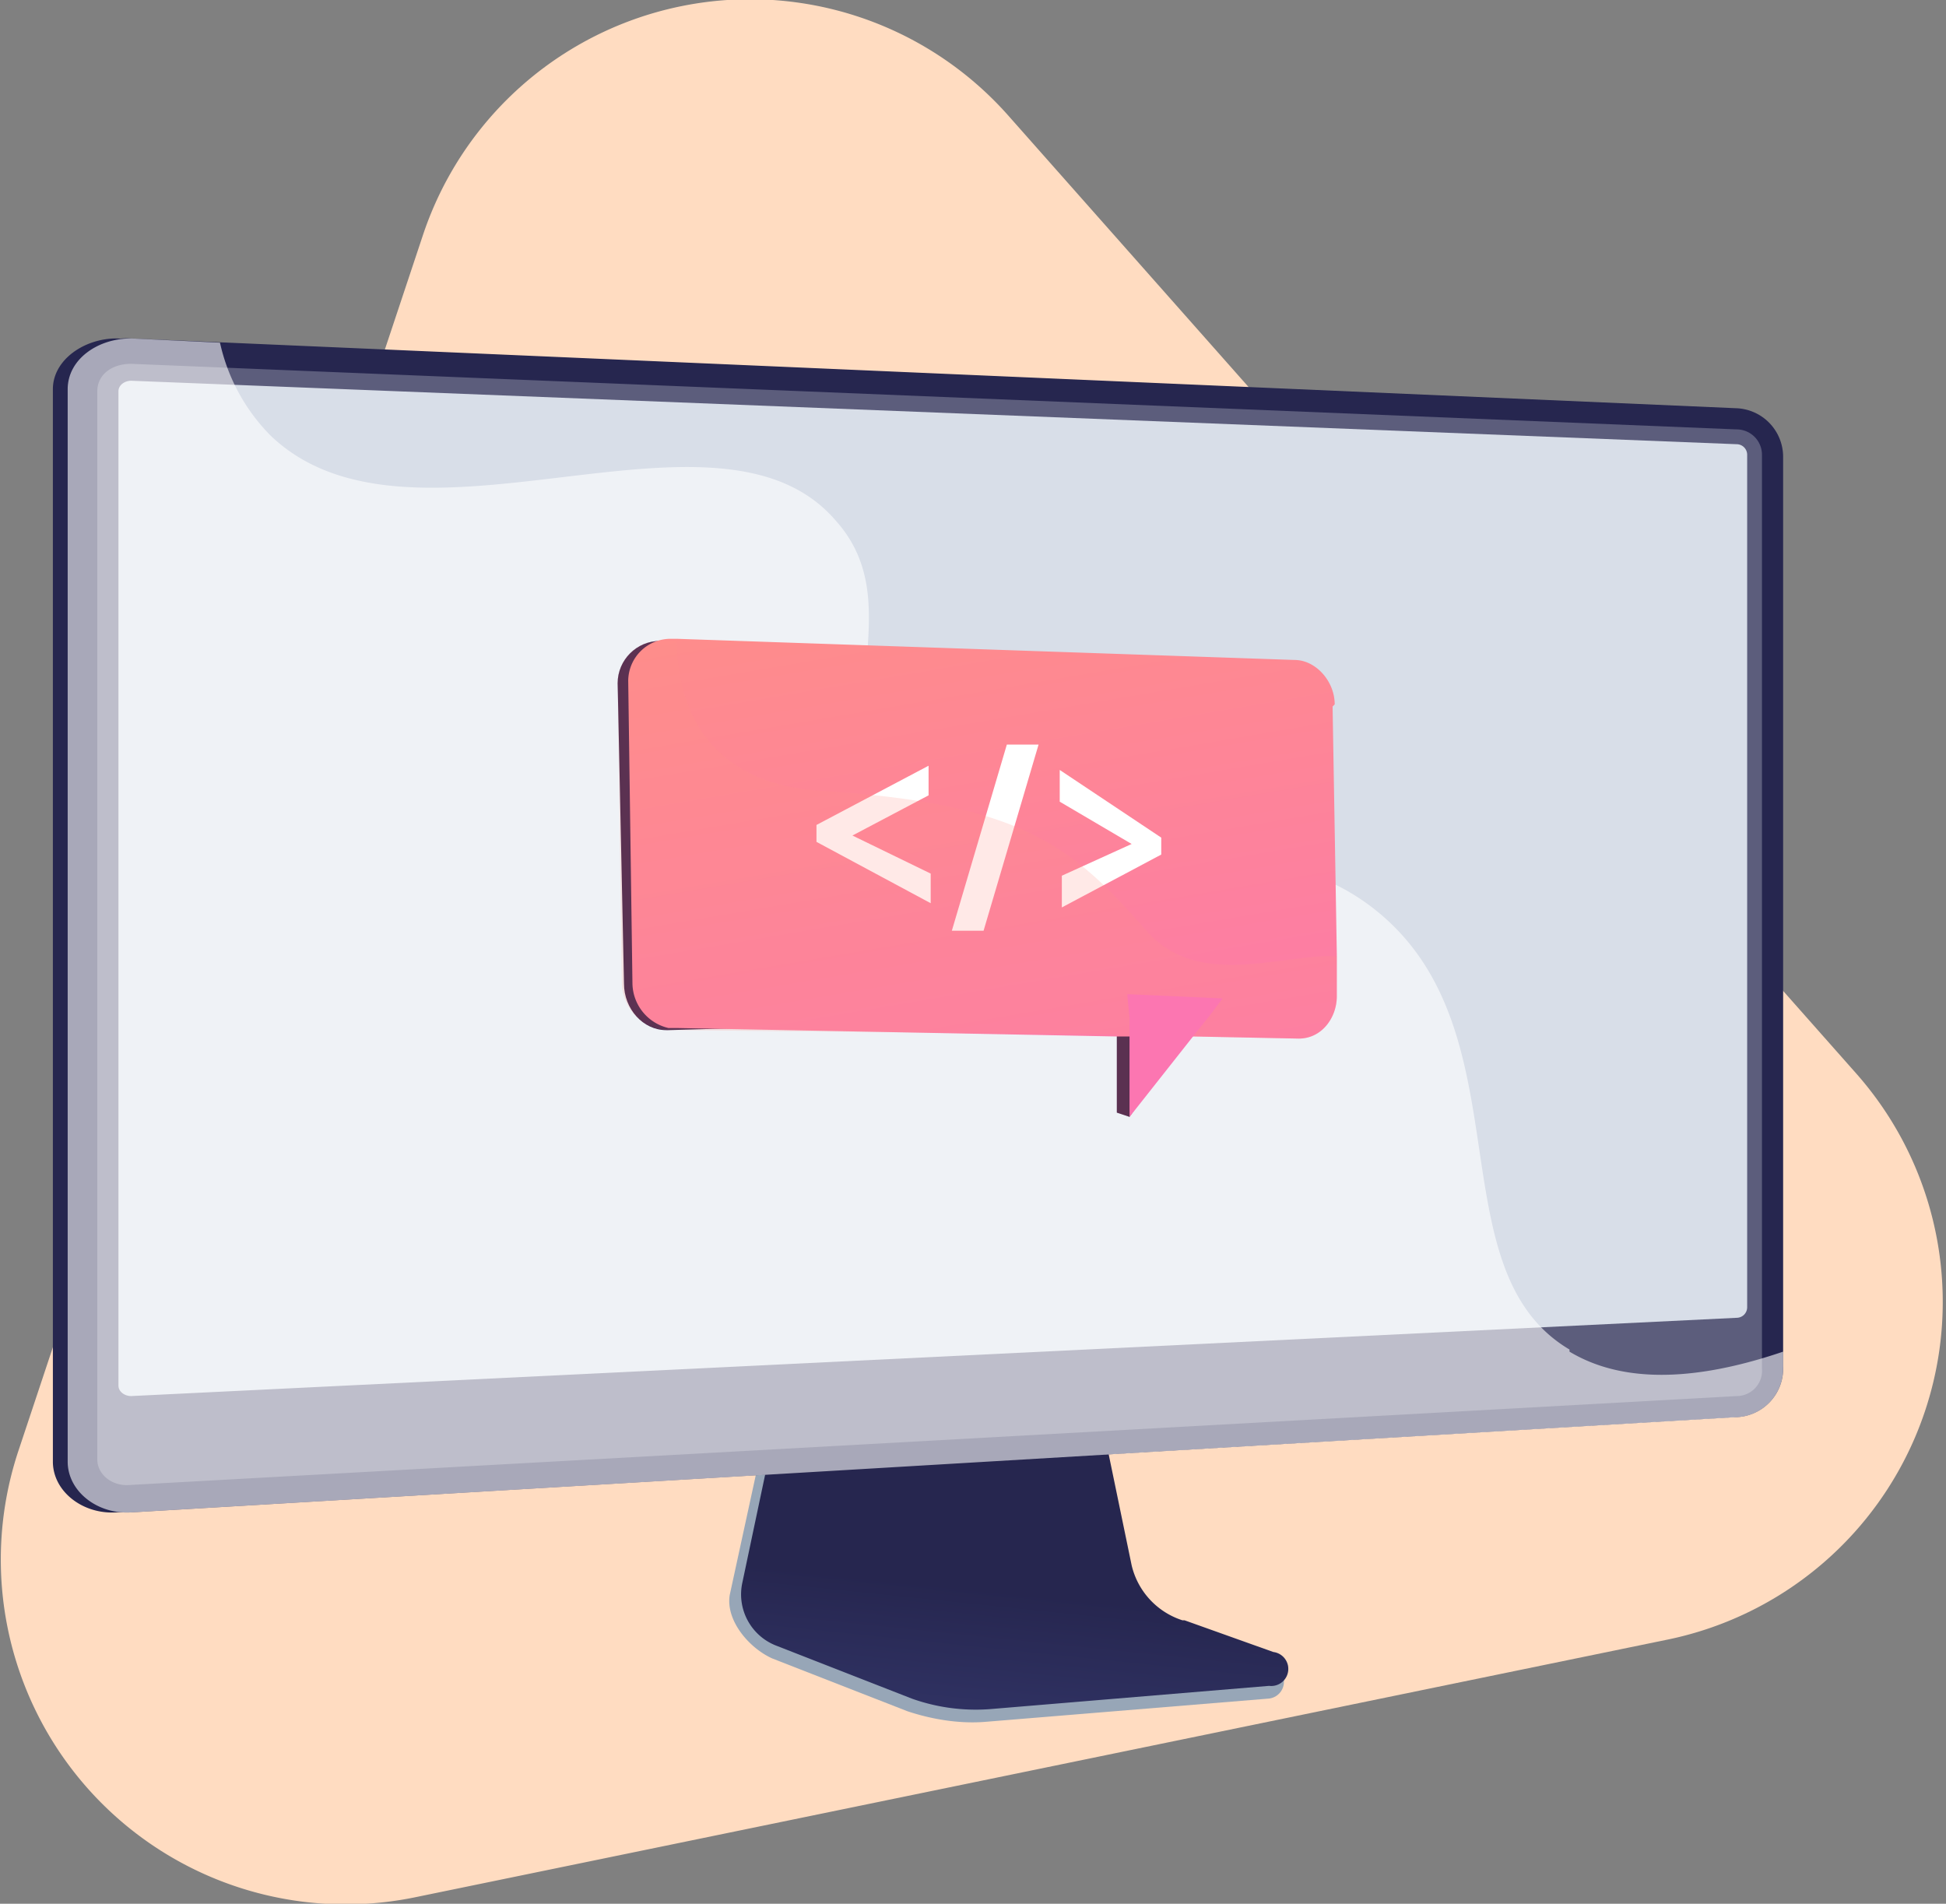 <?xml version="1.0" encoding="UTF-8"?> <svg xmlns="http://www.w3.org/2000/svg" fill="none" viewBox="0 0 92 90"><rect x="0" y="0" width="92" height="90" fill="#808080" stroke="none"/> <g clip-path="url(#a)"> <path fill="#FFDCC1" d="M87.8 50.8 47.7 5.5A16.3 16.3 0 0 0 20 11.1L.9 68.5a16.3 16.3 0 0 0 18.7 21.2l59.3-12.2a16.3 16.3 0 0 0 8.9-26.7Z"></path> <path fill="#97A6B7" d="M55.7 77.2a3.6 3.6 0 0 1-2.3-2.8l-1.8-8.7-15.1.5-2 9.2c-.2 1.2.9 2.5 2 3l6.4 2.5c1.2.4 2.5.6 3.7.5L60 80.3a.8.8 0 0 0 .7-.8c0-.4.4-.8 0-1l-5-1.3Z"></path> <path fill="url(#b)" d="M55.9 76.6a3.6 3.6 0 0 1-2.4-2.6l-1.8-8.7-14.7.5-1.9 9a2.6 2.6 0 0 0 1.6 3l6.4 2.5a9 9 0 0 0 3.7.5L60 79.7a.8.8 0 0 0 .2-1.6L56 76.6Z"></path> <path fill="url(#c)" d="M5.5 71.5c-1.6.1-3-1-3-2.4V18.4C2.5 17 4 16 5.5 16l76 3.3a2.3 2.3 0 0 1 2.1 2.3v43a2.3 2.3 0 0 1-2.2 2.4L5.5 71.5Z"></path> <path fill="url(#d)" d="M6.2 71.5c-1.6.1-3-1-3-2.4V18.4c0-1.4 1.4-2.5 3-2.4l75.9 3.3a2.3 2.3 0 0 1 2.2 2.3v43A2.3 2.3 0 0 1 82 67L6.2 71.5Z"></path> <path fill="#D8DEE8" d="M82.1 20.3 6.2 17.2c-.9 0-1.6.5-1.6 1.3V69c0 .7.7 1.3 1.6 1.2L82.1 66a1.2 1.2 0 0 0 1.2-1.3V21.5a1.2 1.2 0 0 0-1.2-1.2Z" opacity=".3" style="mix-blend-mode:multiply"></path> <path fill="#D8DEE8" d="M6.2 66c-.3 0-.6-.2-.6-.5v-47c0-.3.3-.5.6-.5l75.9 3a.5.5 0 0 1 .5.5v40.3a.5.5 0 0 1-.5.5L6.2 66Z"></path> <path fill="#fff" d="M74.2 63.8C67.8 60 72.2 48.7 65 43c-7.2-5.7-17.4 1.3-22.5-4.6-3.8-4.4.7-9.7-3-13.8-5.6-6.5-20 2.4-26.7-4a9 9 0 0 1-2.4-4.4L6.2 16c-1.6 0-3 1-3 2.4v50.7c0 1.4 1.4 2.5 3 2.4L82.1 67a2.3 2.3 0 0 0 2.2-2.3v-.8c-5 1.7-8.1 1.2-10.1 0Z" opacity=".6" style="mix-blend-mode:soft-light"></path> <path fill="url(#e)" d="m62.5 33.5.2 11.6v2c0 1-.8.8-1.8.8h-4.2l-3.4.2h-.5l-21.2.6h-.1c-1.1 0-2-1-2-2.2l-.3-14.2c0-1.1.9-2 2-2h.8l28.6 1c1 .1 1.9 1 1.9 2.2Z"></path> <path fill="url(#f)" d="m57.2 47.2-.5.8-.7 1-2.6 3.8-.6-.2V47h.5l3.9.1Z"></path> <path fill="url(#g)" d="m63 33.4.2 11.7v2c0 1-.7 2-1.8 2l-5-.1h-3.6L32 48.6h-.4a2.2 2.2 0 0 1-1.7-2.1l-.2-14.3a2 2 0 0 1 2-2h.3l29.2 1c1 0 1.9 1 1.9 2.1Z"></path> <path fill="url(#h)" d="m57.8 47.2-.6.8-.8 1-3 3.8v-4.7l-.1-1V47l4.5.2Z"></path> <path fill="#fff" d="m44 42.7-5.4-2.9V39l5.3-2.8v1.4l-3.6 1.9 3.7 1.8v1.5Zm5.1-7.5L46.5 44H45l2.6-8.8H49Zm1.1 6.2 3.3-1.5-3.4-2v-1.5l4.8 3.2v.8l-4.7 2.5v-1.5Z"></path> <path fill="url(#i)" d="M63.2 45.1v2c0 1-.7 2-1.8 2l-5-.1-3 3.8-.6-.2v-3.7L32 48.7h-.4c-1.2 0-2.1-1-2.2-2.1l-.2-14.3a2 2 0 0 1 2-2h.8c0 2.8 1.2 6.8 7 7.1 9.3.6 11.7 2.6 15.2 6.6 2.3 2.6 5.8 1.3 8.5 1.2h.5Z" opacity=".2" style="mix-blend-mode:multiply"></path> </g> <defs> <linearGradient id="b" x1="46.3" x2="48.2" y1="93.6" y2="75.3" gradientUnits="userSpaceOnUse"> <stop stop-color="#444B8C"></stop> <stop offset="1" stop-color="#26264F"></stop> </linearGradient> <linearGradient id="c" x1="33.2" x2="13.3" y1="42.7" y2="45" gradientUnits="userSpaceOnUse"> <stop stop-color="#444B8C"></stop> <stop offset=".4" stop-color="#383C74"></stop> <stop offset="1" stop-color="#26264F"></stop> </linearGradient> <linearGradient id="d" x1="234616" x2="217294" y1="-129619" y2="-91135.8" gradientUnits="userSpaceOnUse"> <stop stop-color="#444B8C"></stop> <stop offset="1" stop-color="#26264F"></stop> </linearGradient> <linearGradient id="e" x1="29.3" x2="62.6" y1="39.5" y2="39" gradientUnits="userSpaceOnUse"> <stop stop-color="#311944"></stop> <stop offset="1" stop-color="#893976"></stop> </linearGradient> <linearGradient id="f" x1="11954.2" x2="12095.7" y1="-11487.7" y2="-11489.9" gradientUnits="userSpaceOnUse"> <stop stop-color="#311944"></stop> <stop offset="1" stop-color="#893976"></stop> </linearGradient> <linearGradient id="g" x1="43.5" x2="51.2" y1="22.6" y2="67.9" gradientUnits="userSpaceOnUse"> <stop stop-color="#FF9085"></stop> <stop offset="1" stop-color="#FB6FBB"></stop> </linearGradient> <linearGradient id="h" x1="11938.4" x2="12325.3" y1="-12712.7" y2="-10914.5" gradientUnits="userSpaceOnUse"> <stop stop-color="#FF9085"></stop> <stop offset="1" stop-color="#FB6FBB"></stop> </linearGradient> <linearGradient id="i" x1="89408.5" x2="97650.6" y1="-46983" y2="-46983" gradientUnits="userSpaceOnUse"> <stop stop-color="#FF9085"></stop> <stop offset="1" stop-color="#FB6FBB"></stop> </linearGradient> <clipPath id="a"> <path fill="#fff" d="M0 0h91.9v90H0z"></path> </clipPath> </defs> </svg> 